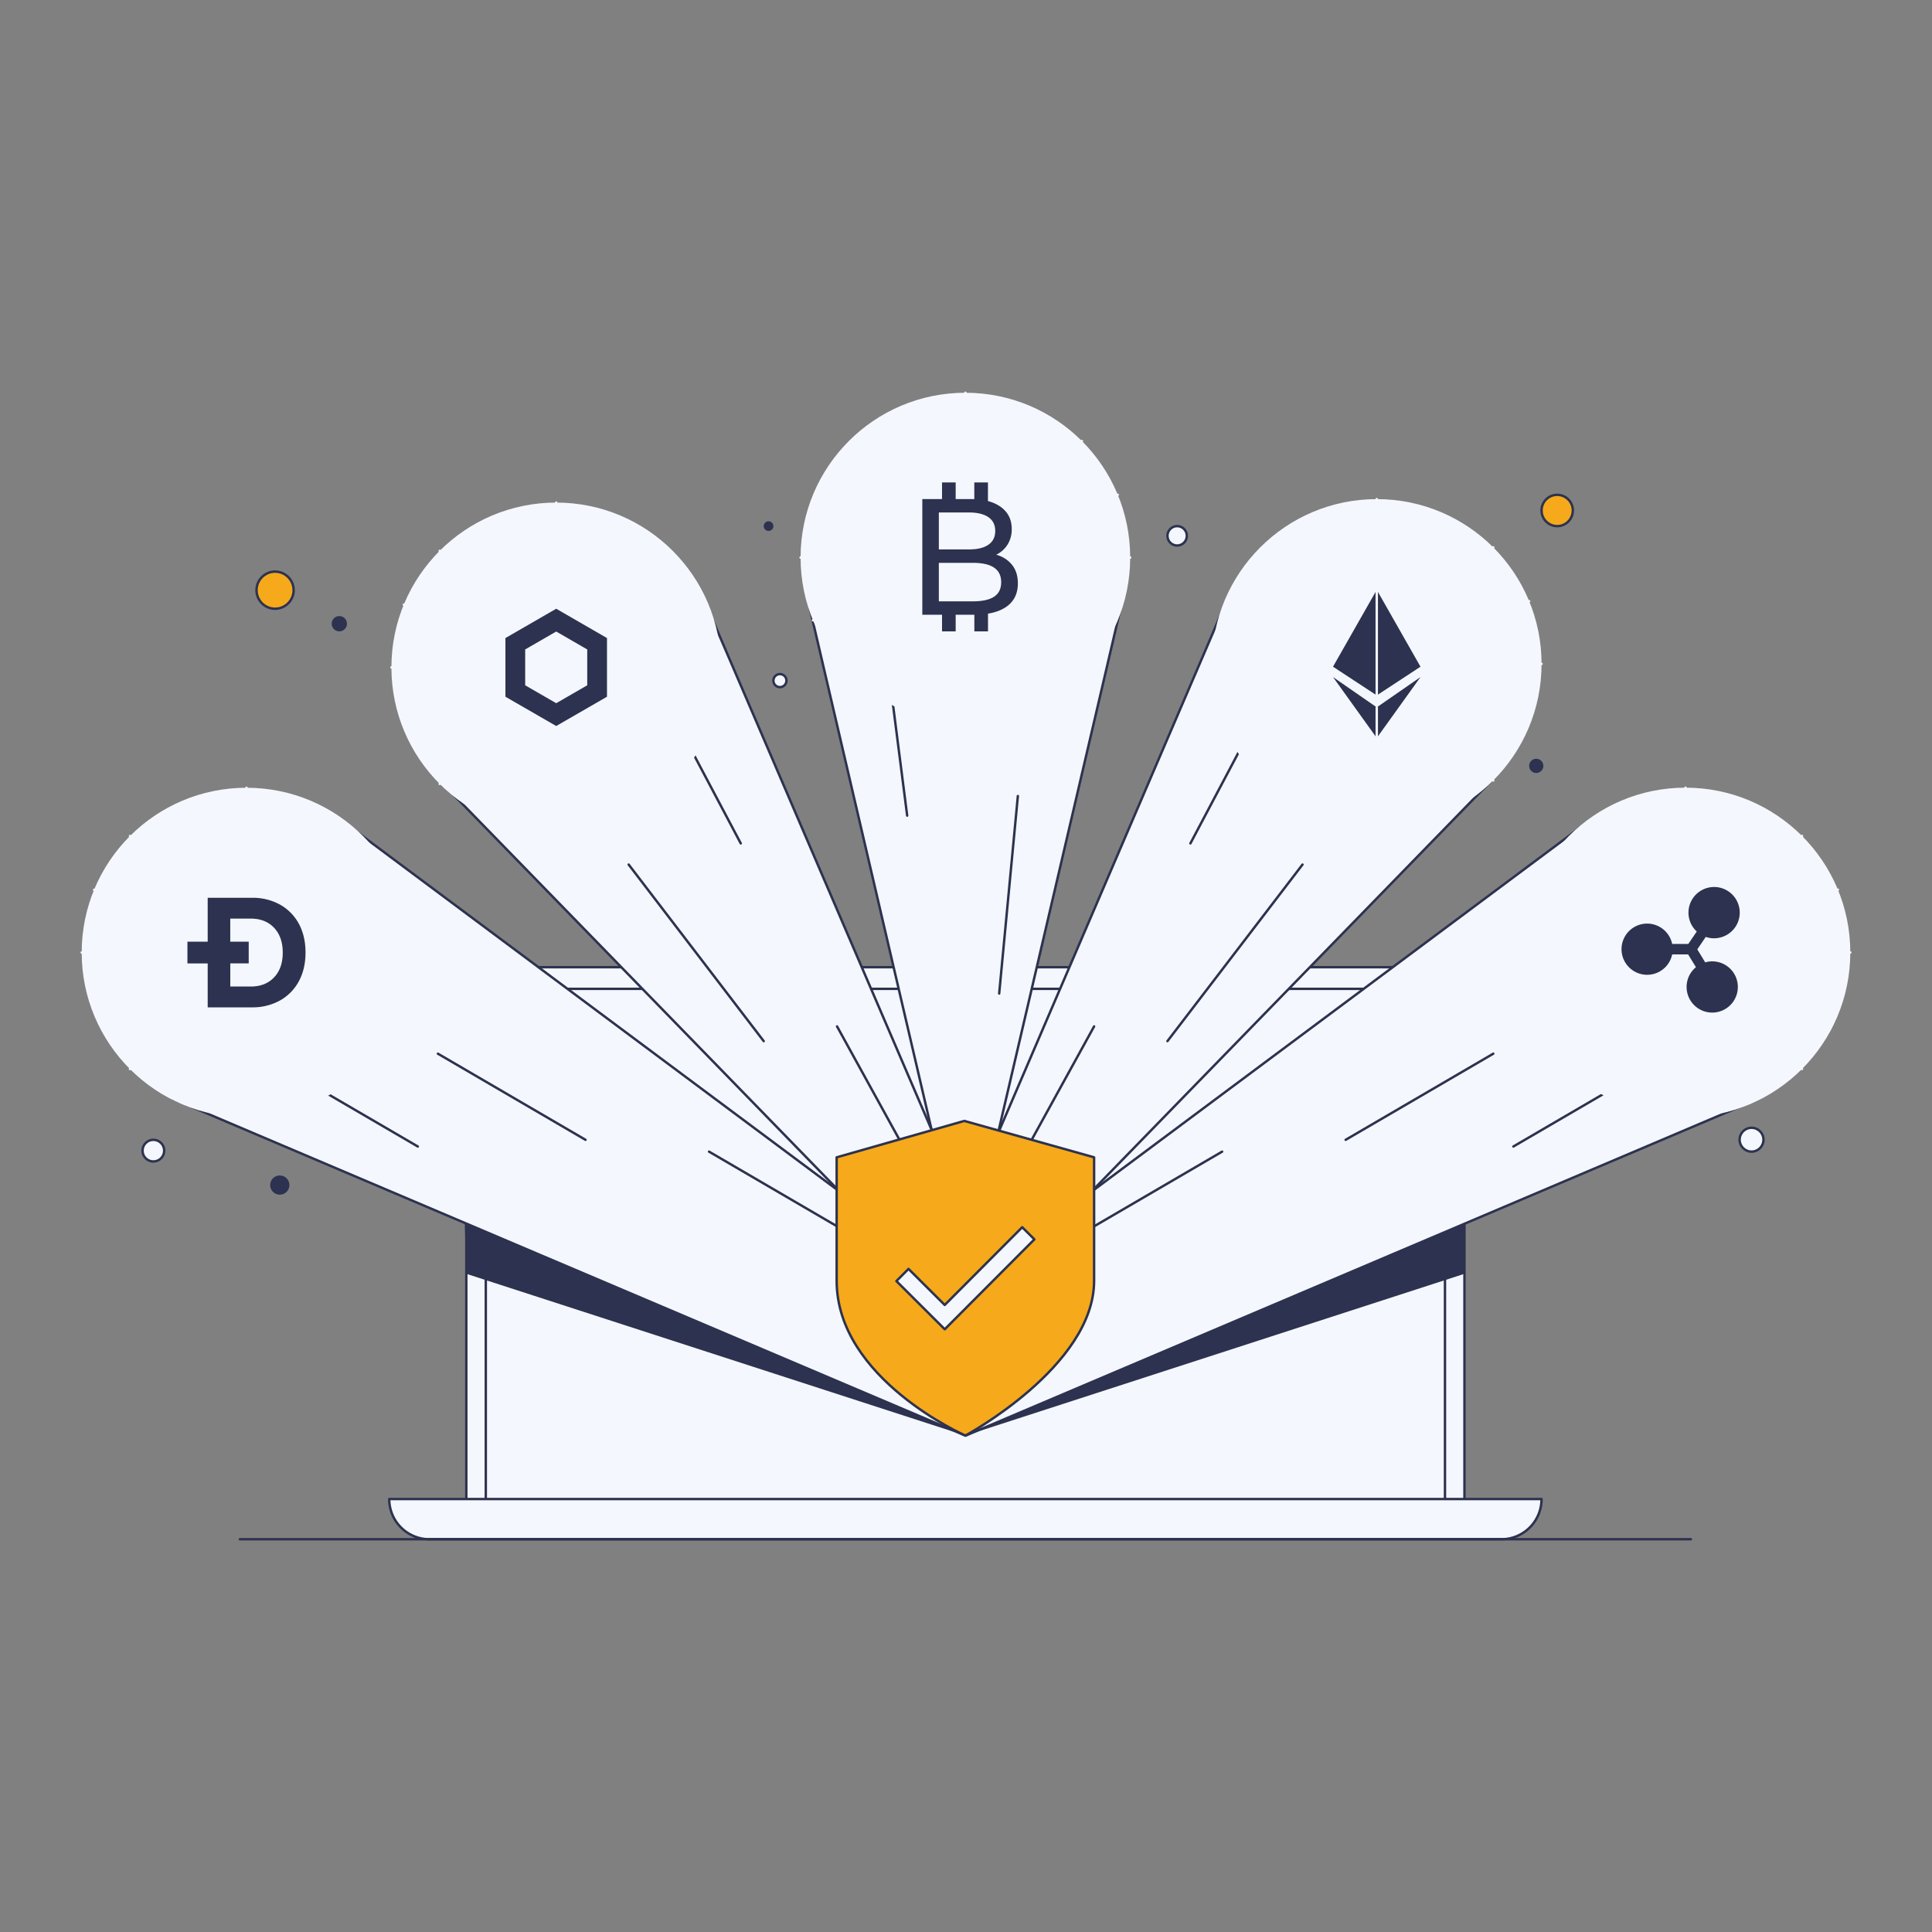 <?xml version="1.0" encoding="UTF-8"?>
<svg xmlns="http://www.w3.org/2000/svg" id="Layer_1" data-name="Layer 1" viewBox="0 0 1600 1600">
  <rect x="0" y="0" width="1600" height="1600" fill="#808080" stroke="none"/>
  <path d="M408.61,801h781.76a22.43,22.43,0,0,1,22.43,22.43V1266a0,0,0,0,1,0,0H386.18a0,0,0,0,1,0,0V823.47A22.43,22.43,0,0,1,408.61,801Z" style="fill:#F4F7FD;stroke:#2C324F;stroke-linecap:round;stroke-linejoin:round;stroke-width:2.00px"></path>
  <rect x="402.32" y="818.93" width="794.35" height="429.2" style="fill:#F4F7FD;stroke:#2C324F;stroke-linecap:round;stroke-linejoin:round;stroke-width:2.00px"></rect>
  <polygon points="1212.8 1054.9 799.49 1188.88 386.18 1054.9 384.94 1012.8 1212.8 1012.17 1212.8 1054.9" style="fill:#2C324F"></polygon>
  <path d="M322.34,1241.44h954.3a0,0,0,0,1,0,0v0a33.3,33.3,0,0,1-33.3,33.3H355.64a33.3,33.3,0,0,1-33.3-33.3v0a0,0,0,0,1,0,0Z" style="fill:#F4F7FD;stroke:#2C324F;stroke-linecap:round;stroke-linejoin:round;stroke-width:2.00px"></path>
  <polyline points="931.02 490.87 799.34 1054.9 667.96 492.18" style="fill:#F4F7FD;stroke:#2C324F;stroke-linecap:round;stroke-linejoin:round;stroke-width:2.00px"></polyline>
  <polyline points="1236.67 644.9 875.18 1016.34 827.48 936.4 1017.32 494.22" style="fill:#F4F7FD;stroke:#2C324F;stroke-linecap:round;stroke-linejoin:round;stroke-width:2.00px"></polyline>
  <polyline points="1455.62 910.32 799.81 1188.88 835.22 1038.09 1321.87 675.46" style="fill:#F4F7FD;stroke:#2C324F;stroke-linecap:round;stroke-linejoin:round;stroke-width:2.00px"></polyline>
  <line x1="889.85" y1="1025.05" x2="1012.11" y2="953.73" style="fill:#F4F7FD;stroke:#2C324F;stroke-linecap:round;stroke-linejoin:round;stroke-width:2.00px"></line>
  <line x1="1114.41" y1="943.95" x2="1236.67" y2="872.62" style="fill:#F4F7FD;stroke:#2C324F;stroke-linecap:round;stroke-linejoin:round;stroke-width:2.00px"></line>
  <line x1="1253.31" y1="949.48" x2="1375.57" y2="878.16" style="fill:#F4F7FD;stroke:#2C324F;stroke-linecap:round;stroke-linejoin:round;stroke-width:2.00px"></line>
  <line x1="1030.95" y1="613.2" x2="985.85" y2="698.46" style="fill:#F4F7FD;stroke:#2C324F;stroke-linecap:round;stroke-linejoin:round;stroke-width:2.00px"></line>
  <line x1="1078.68" y1="715.99" x2="966.83" y2="862.22" style="fill:#F4F7FD;stroke:#2C324F;stroke-linecap:round;stroke-linejoin:round;stroke-width:2.00px"></line>
  <line x1="906.09" y1="850.03" x2="854.38" y2="943.95" style="fill:#F4F7FD;stroke:#2C324F;stroke-linecap:round;stroke-linejoin:round;stroke-width:2.00px"></line>
  <line x1="842.95" y1="659.23" x2="827.48" y2="822.8" style="fill:#F4F7FD;stroke:#2C324F;stroke-linecap:round;stroke-linejoin:round;stroke-width:2.00px"></line>
  <line x1="739.06" y1="579.85" x2="751.28" y2="675.46" style="fill:#F4F7FD;stroke:#2C324F;stroke-linecap:round;stroke-linejoin:round;stroke-width:2.00px"></line>
  <polyline points="362.64 644.9 724.12 1016.34 771.82 936.4 581.99 494.22" style="fill:#F4F7FD;stroke:#2C324F;stroke-linecap:round;stroke-linejoin:round;stroke-width:2.00px"></polyline>
  <polyline points="143.69 910.32 799.49 1188.88 764.09 1038.09 277.44 675.46" style="fill:#F4F7FD;stroke:#2C324F;stroke-linecap:round;stroke-linejoin:round;stroke-width:2.00px"></polyline>
  <line x1="709.46" y1="1025.05" x2="587.19" y2="953.73" style="fill:#F4F7FD;stroke:#2C324F;stroke-linecap:round;stroke-linejoin:round;stroke-width:2.00px"></line>
  <line x1="484.9" y1="943.95" x2="362.64" y2="872.62" style="fill:#F4F7FD;stroke:#2C324F;stroke-linecap:round;stroke-linejoin:round;stroke-width:2.00px"></line>
  <line x1="346" y1="949.48" x2="223.73" y2="878.16" style="fill:#F4F7FD;stroke:#2C324F;stroke-linecap:round;stroke-linejoin:round;stroke-width:2.00px"></line>
  <line x1="568.36" y1="613.2" x2="613.46" y2="698.46" style="fill:#F4F7FD;stroke:#2C324F;stroke-linecap:round;stroke-linejoin:round;stroke-width:2.00px"></line>
  <line x1="520.63" y1="715.99" x2="632.47" y2="862.22" style="fill:#F4F7FD;stroke:#2C324F;stroke-linecap:round;stroke-linejoin:round;stroke-width:2.00px"></line>
  <line x1="693.21" y1="850.03" x2="744.92" y2="943.95" style="fill:#F4F7FD;stroke:#2C324F;stroke-linecap:round;stroke-linejoin:round;stroke-width:2.00px"></line>
  <path d="M799.49,1188.88s-106.6-46.79-106.6-128.13V958.45L798.6,928.3l107.49,30.15v102.3C906.09,1131.51,799.49,1188.88,799.49,1188.88Z" style="fill:#F5A91B;stroke:#2C324F;stroke-linecap:round;stroke-linejoin:round;stroke-width:2.00px"></path>
  <polygon points="782.4 1100.84 742.36 1060.93 752.39 1050.86 782.37 1080.73 846.56 1016.34 856.63 1026.38 782.4 1100.84" style="fill:#F4F7FD;stroke:#2C324F;stroke-linecap:round;stroke-linejoin:round;stroke-width:2.00px"></polygon>
  <circle cx="799.49" cy="461.74" r="136.48" style="fill:#F4F7FD"></circle>
  <circle cx="799.49" cy="461.74" r="99.75" style="fill:#F4F7FD"></circle>
  <path d="M838.16,467.83A24.55,24.55,0,0,0,825,459.42a22.82,22.82,0,0,0,9.38-8.35,23.72,23.72,0,0,0,3.49-13q0-11.62-9-18.2a31.67,31.67,0,0,0-10.7-4.89V399.54h-11.3v13.85c-1.11-.05-2.22-.08-3.38-.08H791.45V399.54h-11.3v13.77H763.82v95.78h16.33v13.77h11.3V509.09h15.47v13.78h11.3V508.19c6.26-1,11.39-3,15.36-5.8q9.36-6.7,9.37-19.16Q843,473.93,838.16,467.83ZM777.5,424.39h24.81q10.53,0,16.21,3.9t5.68,11.42q0,7.53-5.68,11.43T802.31,455H777.5Zm45.74,69.79Q817.36,498,805.73,498H777.5V466.12h28.23q23.4,0,23.4,16Q829.13,490.35,823.24,494.18Z" style="fill:#2C324F"></path>
  <line x1="799.49" y1="325.26" x2="799.49" y2="343.62" style="fill:none;stroke:#F4F7FD;stroke-linecap:round;stroke-linejoin:round;stroke-width:2.00px"></line>
  <line x1="799.49" y1="579.85" x2="799.49" y2="598.21" style="fill:none;stroke:#F4F7FD;stroke-linecap:round;stroke-linejoin:round;stroke-width:2.00px"></line>
  <line x1="935.97" y1="461.74" x2="904.85" y2="461.74" style="fill:none;stroke:#F4F7FD;stroke-linecap:round;stroke-linejoin:round;stroke-width:2.00px"></line>
  <line x1="690.27" y1="461.74" x2="663.02" y2="461.74" style="fill:none;stroke:#F4F7FD;stroke-linecap:round;stroke-linejoin:round;stroke-width:2.00px"></line>
  <line x1="895.99" y1="558.24" x2="875.18" y2="537.43" style="fill:none;stroke:#F4F7FD;stroke-linecap:round;stroke-linejoin:round;stroke-width:2.00px"></line>
  <line x1="728.96" y1="391.2" x2="711.42" y2="373.67" style="fill:none;stroke:#F4F7FD;stroke-linecap:round;stroke-linejoin:round;stroke-width:2.00px"></line>
  <line x1="702.99" y1="558.24" x2="723.8" y2="537.43" style="fill:none;stroke:#F4F7FD;stroke-linecap:round;stroke-linejoin:round;stroke-width:2.00px"></line>
  <line x1="878.79" y1="382.44" x2="895.99" y2="365.23" style="fill:none;stroke:#F4F7FD;stroke-linecap:round;stroke-linejoin:round;stroke-width:2.00px"></line>
  <line x1="673.29" y1="513.69" x2="690.27" y2="506.7" style="fill:none;stroke:#F4F7FD;stroke-linecap:round;stroke-linejoin:round;stroke-width:2.00px"></line>
  <line x1="913.31" y1="414.88" x2="925.69" y2="409.79" style="fill:none;stroke:#F4F7FD;stroke-linecap:round;stroke-linejoin:round;stroke-width:2.00px"></line>
  <circle cx="1140.17" cy="549.82" r="136.48" style="fill:#F4F7FD"></circle>
  <circle cx="1140.17" cy="549.82" r="99.75" style="fill:#F4F7FD"></circle>
  <line x1="1140.17" y1="413.34" x2="1140.17" y2="431.7" style="fill:none;stroke:#F4F7FD;stroke-linecap:round;stroke-linejoin:round;stroke-width:2.00px"></line>
  <line x1="1140.17" y1="667.93" x2="1140.17" y2="686.29" style="fill:none;stroke:#F4F7FD;stroke-linecap:round;stroke-linejoin:round;stroke-width:2.00px"></line>
  <line x1="1276.64" y1="549.82" x2="1245.52" y2="549.82" style="fill:none;stroke:#F4F7FD;stroke-linecap:round;stroke-linejoin:round;stroke-width:2.00px"></line>
  <line x1="1030.95" y1="549.82" x2="1003.69" y2="549.82" style="fill:none;stroke:#F4F7FD;stroke-linecap:round;stroke-linejoin:round;stroke-width:2.00px"></line>
  <line x1="1236.67" y1="646.32" x2="1215.86" y2="625.51" style="fill:none;stroke:#F4F7FD;stroke-linecap:round;stroke-linejoin:round;stroke-width:2.00px"></line>
  <line x1="1069.63" y1="479.28" x2="1052.1" y2="461.75" style="fill:none;stroke:#F4F7FD;stroke-linecap:round;stroke-linejoin:round;stroke-width:2.00px"></line>
  <line x1="1043.66" y1="646.32" x2="1064.48" y2="625.51" style="fill:none;stroke:#F4F7FD;stroke-linecap:round;stroke-linejoin:round;stroke-width:2.00px"></line>
  <line x1="1219.47" y1="470.52" x2="1236.67" y2="453.31" style="fill:none;stroke:#F4F7FD;stroke-linecap:round;stroke-linejoin:round;stroke-width:2.00px"></line>
  <line x1="1013.97" y1="601.77" x2="1030.95" y2="594.78" style="fill:none;stroke:#F4F7FD;stroke-linecap:round;stroke-linejoin:round;stroke-width:2.00px"></line>
  <line x1="1253.99" y1="502.96" x2="1266.37" y2="497.87" style="fill:none;stroke:#F4F7FD;stroke-linecap:round;stroke-linejoin:round;stroke-width:2.00px"></line>
  <polygon points="1176.39 552.13 1140.17 575.89 1103.94 552.13 1140.17 488.47 1176.39 552.13" style="fill:#2C324F"></polygon>
  <polygon points="1176.39 560.71 1140.17 585.79 1103.94 560.71 1140.17 611.16 1176.39 560.71" style="fill:#2C324F"></polygon>
  <line x1="1140.17" y1="488.47" x2="1140.17" y2="575.89" style="fill:none;stroke:#F4F7FD;stroke-linecap:round;stroke-linejoin:round;stroke-width:2.00px"></line>
  <line x1="1140.17" y1="585.93" x2="1140.17" y2="611.16" style="fill:none;stroke:#F4F7FD;stroke-linecap:round;stroke-linejoin:round;stroke-width:2.00px"></line>
  <circle cx="1395.86" cy="788.79" r="136.48" style="fill:#F4F7FD"></circle>
  <circle cx="1395.86" cy="788.79" r="99.75" style="fill:#F4F7FD"></circle>
  <line x1="1395.86" y1="652.32" x2="1395.86" y2="670.68" style="fill:none;stroke:#F4F7FD;stroke-linecap:round;stroke-linejoin:round;stroke-width:2.00px"></line>
  <line x1="1395.86" y1="906.9" x2="1395.86" y2="925.27" style="fill:none;stroke:#F4F7FD;stroke-linecap:round;stroke-linejoin:round;stroke-width:2.00px"></line>
  <line x1="1532.34" y1="788.79" x2="1501.22" y2="788.79" style="fill:none;stroke:#F4F7FD;stroke-linecap:round;stroke-linejoin:round;stroke-width:2.00px"></line>
  <line x1="1286.64" y1="788.79" x2="1259.38" y2="788.79" style="fill:none;stroke:#F4F7FD;stroke-linecap:round;stroke-linejoin:round;stroke-width:2.00px"></line>
  <line x1="1492.36" y1="885.29" x2="1471.55" y2="864.48" style="fill:none;stroke:#F4F7FD;stroke-linecap:round;stroke-linejoin:round;stroke-width:2.00px"></line>
  <line x1="1325.33" y1="718.26" x2="1307.79" y2="700.72" style="fill:none;stroke:#F4F7FD;stroke-linecap:round;stroke-linejoin:round;stroke-width:2.00px"></line>
  <line x1="1299.36" y1="885.29" x2="1320.17" y2="864.48" style="fill:none;stroke:#F4F7FD;stroke-linecap:round;stroke-linejoin:round;stroke-width:2.00px"></line>
  <line x1="1475.16" y1="709.49" x2="1492.36" y2="692.29" style="fill:none;stroke:#F4F7FD;stroke-linecap:round;stroke-linejoin:round;stroke-width:2.00px"></line>
  <line x1="1269.66" y1="840.74" x2="1286.64" y2="833.75" style="fill:none;stroke:#F4F7FD;stroke-linecap:round;stroke-linejoin:round;stroke-width:2.00px"></line>
  <line x1="1509.68" y1="741.94" x2="1522.06" y2="736.84" style="fill:none;stroke:#F4F7FD;stroke-linecap:round;stroke-linejoin:round;stroke-width:2.00px"></line>
  <path d="M1423.91,797a20.76,20.76,0,0,0-11.72,0l-6.56-10.75,7-10.34a21,21,0,0,0,11.93.52,21.23,21.23,0,1,0-19.38-5l-7,10.32h-13.35a21.2,21.2,0,1,0,0,8.66h13.21l6.46,10.57a21.22,21.22,0,1,0,19.4-4Z" style="fill:#2C324F"></path>
  <circle cx="460.63" cy="552.69" r="136.48" style="fill:#F4F7FD"></circle>
  <circle cx="460.63" cy="552.69" r="99.75" style="fill:#F4F7FD"></circle>
  <line x1="460.63" y1="416.21" x2="460.63" y2="434.58" style="fill:none;stroke:#F4F7FD;stroke-linecap:round;stroke-linejoin:round;stroke-width:2.00px"></line>
  <line x1="460.63" y1="670.8" x2="460.63" y2="689.17" style="fill:none;stroke:#F4F7FD;stroke-linecap:round;stroke-linejoin:round;stroke-width:2.00px"></line>
  <line x1="324.15" y1="552.69" x2="355.27" y2="552.69" style="fill:none;stroke:#F4F7FD;stroke-linecap:round;stroke-linejoin:round;stroke-width:2.00px"></line>
  <line x1="569.85" y1="552.69" x2="597.1" y2="552.69" style="fill:none;stroke:#F4F7FD;stroke-linecap:round;stroke-linejoin:round;stroke-width:2.00px"></line>
  <line x1="364.12" y1="649.19" x2="384.94" y2="628.38" style="fill:none;stroke:#F4F7FD;stroke-linecap:round;stroke-linejoin:round;stroke-width:2.00px"></line>
  <line x1="531.16" y1="482.16" x2="548.7" y2="464.62" style="fill:none;stroke:#F4F7FD;stroke-linecap:round;stroke-linejoin:round;stroke-width:2.00px"></line>
  <line x1="557.13" y1="649.19" x2="536.32" y2="628.38" style="fill:none;stroke:#F4F7FD;stroke-linecap:round;stroke-linejoin:round;stroke-width:2.00px"></line>
  <line x1="381.33" y1="473.39" x2="364.12" y2="456.19" style="fill:none;stroke:#F4F7FD;stroke-linecap:round;stroke-linejoin:round;stroke-width:2.00px"></line>
  <line x1="586.83" y1="604.64" x2="569.85" y2="597.65" style="fill:none;stroke:#F4F7FD;stroke-linecap:round;stroke-linejoin:round;stroke-width:2.00px"></line>
  <line x1="346.81" y1="505.84" x2="334.43" y2="500.74" style="fill:none;stroke:#F4F7FD;stroke-linecap:round;stroke-linejoin:round;stroke-width:2.00px"></line>
  <path d="M460.63,601.25,418.57,577V528.41l42.06-24.28,42.05,24.28V577Zm-25.7-33.72,25.7,14.84,25.7-14.84V537.85L460.63,523l-25.7,14.84Z" style="fill:#2C324F"></path>
  <circle cx="204.14" cy="788.86" r="136.48" style="fill:#F4F7FD"></circle>
  <circle cx="204.14" cy="788.86" r="99.75" style="fill:#F4F7FD"></circle>
  <line x1="204.14" y1="652.39" x2="204.14" y2="670.75" style="fill:none;stroke:#F4F7FD;stroke-linecap:round;stroke-linejoin:round;stroke-width:2.00px"></line>
  <line x1="204.14" y1="906.97" x2="204.14" y2="925.34" style="fill:none;stroke:#F4F7FD;stroke-linecap:round;stroke-linejoin:round;stroke-width:2.00px"></line>
  <line x1="67.66" y1="788.86" x2="98.78" y2="788.86" style="fill:none;stroke:#F4F7FD;stroke-linecap:round;stroke-linejoin:round;stroke-width:2.00px"></line>
  <line x1="313.36" y1="788.86" x2="340.62" y2="788.86" style="fill:none;stroke:#F4F7FD;stroke-linecap:round;stroke-linejoin:round;stroke-width:2.00px"></line>
  <line x1="107.64" y1="885.36" x2="128.45" y2="864.55" style="fill:none;stroke:#F4F7FD;stroke-linecap:round;stroke-linejoin:round;stroke-width:2.00px"></line>
  <line x1="274.67" y1="718.33" x2="292.21" y2="700.79" style="fill:none;stroke:#F4F7FD;stroke-linecap:round;stroke-linejoin:round;stroke-width:2.00px"></line>
  <line x1="300.64" y1="885.36" x2="279.83" y2="864.55" style="fill:none;stroke:#F4F7FD;stroke-linecap:round;stroke-linejoin:round;stroke-width:2.00px"></line>
  <line x1="124.84" y1="709.56" x2="107.64" y2="692.36" style="fill:none;stroke:#F4F7FD;stroke-linecap:round;stroke-linejoin:round;stroke-width:2.00px"></line>
  <line x1="330.34" y1="840.81" x2="313.36" y2="833.82" style="fill:none;stroke:#F4F7FD;stroke-linecap:round;stroke-linejoin:round;stroke-width:2.00px"></line>
  <line x1="90.32" y1="742.01" x2="77.94" y2="736.91" style="fill:none;stroke:#F4F7FD;stroke-linecap:round;stroke-linejoin:round;stroke-width:2.00px"></line>
  <path d="M247.48,765a39.58,39.58,0,0,0-15.65-15.87,46.79,46.79,0,0,0-23.19-5.63H172v36.37H155.22v18H172v36.37h36.6a46.69,46.69,0,0,0,23.19-5.64,39.51,39.51,0,0,0,15.65-15.87q5.57-10.23,5.58-23.84T247.48,765ZM227,809.4Q219.8,817,207.72,817h-17V797.84h15.25v-18H190.69V760.75h17q12.08,0,19.27,7.58t7.19,20.53Q234.18,801.82,227,809.4Z" style="fill:#2C324F"></path>
  <line x1="198.63" y1="1274.74" x2="1400.35" y2="1274.74" style="fill:none;stroke:#2C324F;stroke-linecap:round;stroke-linejoin:round;stroke-width:2.00px"></line>
  <circle cx="227.81" cy="488.76" r="15.37" style="fill:#F5A91B;stroke:#2C324F;stroke-linecap:round;stroke-linejoin:round;stroke-width:2.00px"></circle>
  <circle cx="281.01" cy="516.53" r="6.33" style="fill:#2C324F"></circle>
  <circle cx="127.01" cy="952.91" r="8.97" style="fill:#F4F7FD;stroke:#2C324F;stroke-linecap:round;stroke-linejoin:round;stroke-width:2.00px"></circle>
  <circle cx="231.71" cy="981.42" r="7.97" style="fill:#2C324F"></circle>
  <circle cx="636.48" cy="435.71" r="4" style="fill:#2C324F"></circle>
  <circle cx="645.9" cy="563.65" r="5.41" style="fill:#F4F7FD;stroke:#2C324F;stroke-linecap:round;stroke-linejoin:round;stroke-width:2.00px"></circle>
  <circle cx="974.86" cy="443.74" r="8.03" style="fill:#F4F7FD;stroke:#2C324F;stroke-linecap:round;stroke-linejoin:round;stroke-width:2.00px"></circle>
  <circle cx="1289.6" cy="422.75" r="12.96" style="fill:#F5A91B;stroke:#2C324F;stroke-linecap:round;stroke-linejoin:round;stroke-width:2.00px"></circle>
  <circle cx="1272.26" cy="634.27" r="5.89" style="fill:#2C324F"></circle>
  <circle cx="1450.56" cy="943.85" r="9.88" style="fill:#F4F7FD;stroke:#2C324F;stroke-linecap:round;stroke-linejoin:round;stroke-width:2.00px"></circle>
</svg>
